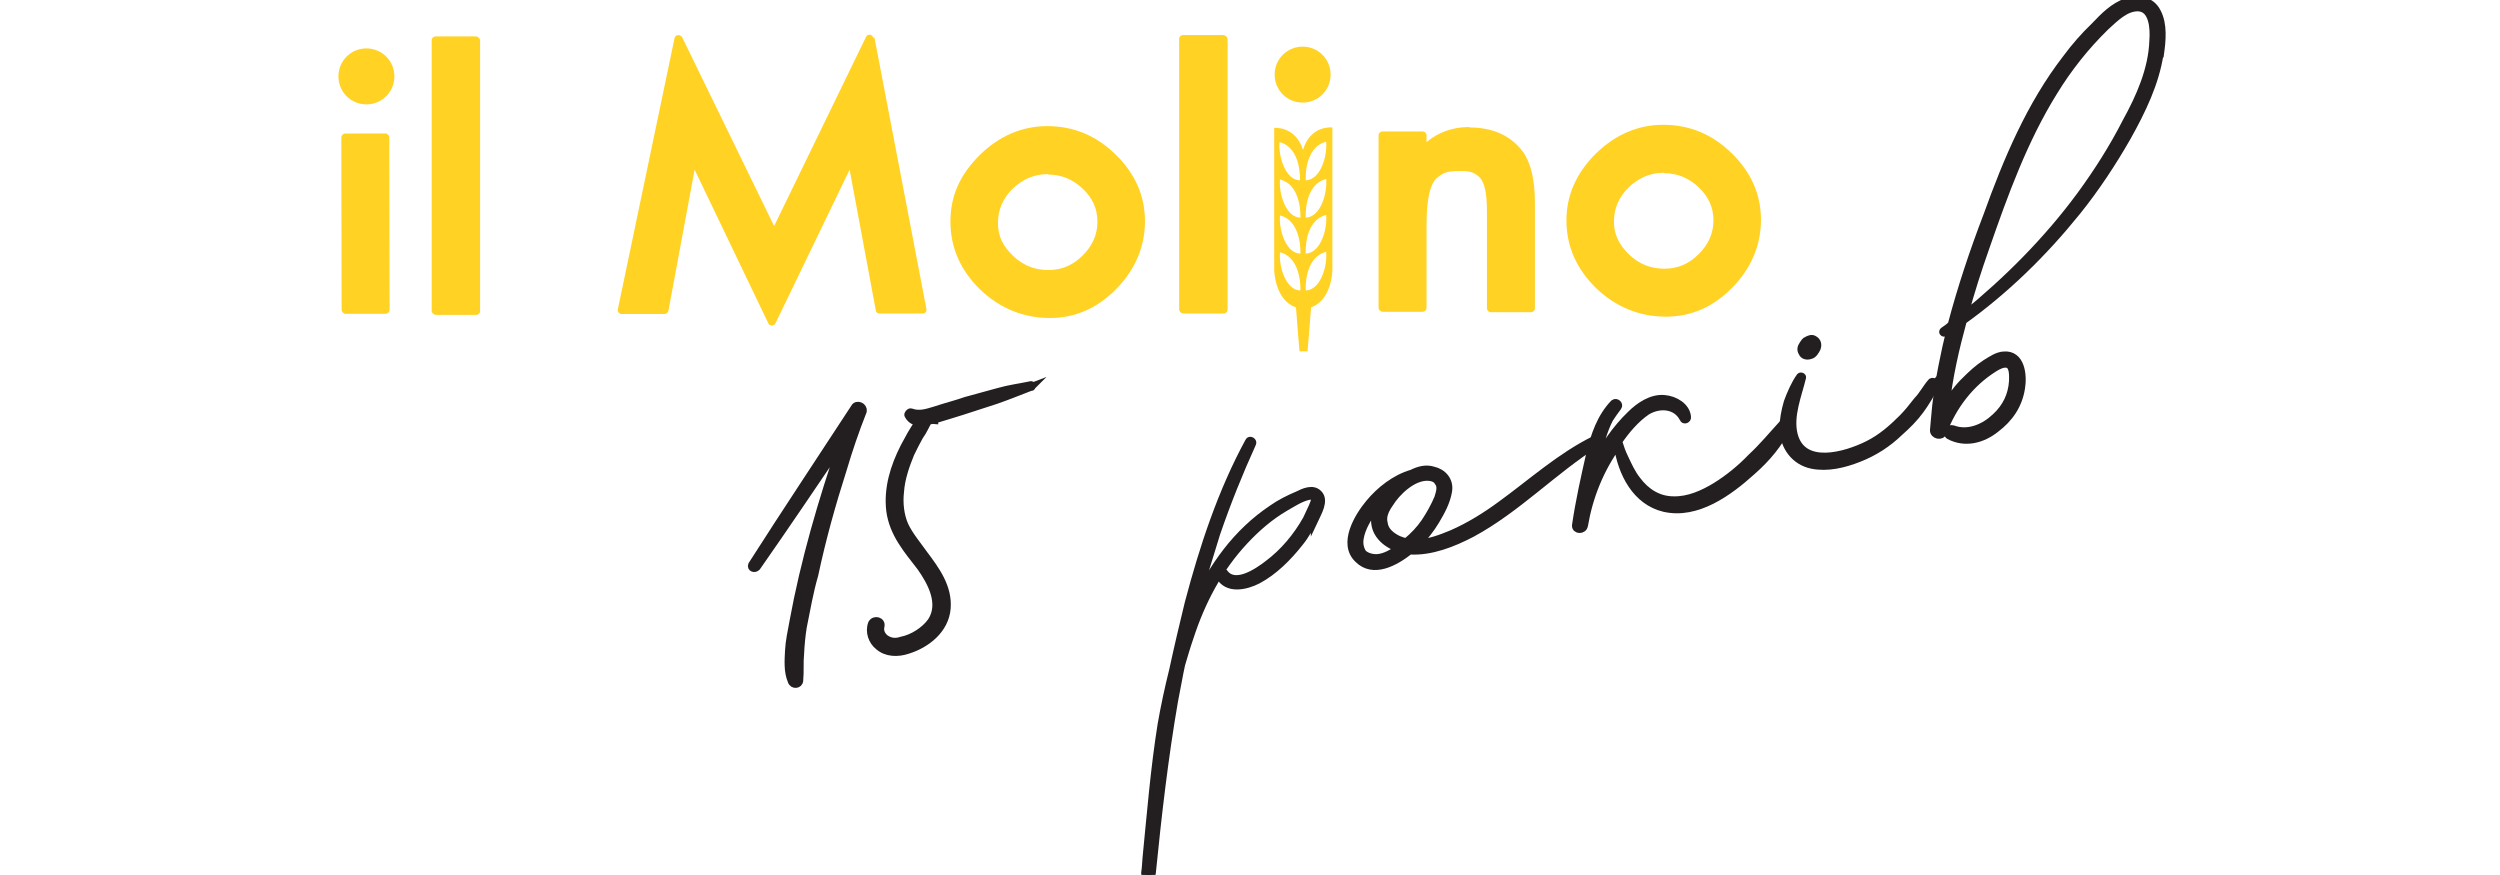 <?xml version="1.0" encoding="UTF-8"?>
<svg id="_Слой_1" data-name="Слой_1" xmlns="http://www.w3.org/2000/svg" version="1.1" viewBox="0 0 562.9 197">
  <!-- Generator: Adobe Illustrator 30.0.0, SVG Export Plug-In . SVG Version: 2.1.1 Build 123)  -->
  <defs>
    <style>
      .st0 {
        fill: #231f20;
        stroke: #231f20;
        stroke-miterlimit: 10;
        stroke-width: 1.7px;
      }

      .st1 {
        fill: #ffd224;
      }
    </style>
  </defs>
  <g>
    <path class="st1" d="M293.4,33.8c-1.7-5.5-6.5-5-6.5-5v32c0,0,.1,6.8,4.9,8.4.3,4.2.8,9.9.8,9.9h1.8s.5-5.7.8-9.9c4.8-1.7,4.8-8.5,4.8-8.5v-32c0,0-4.9-.6-6.6,5ZM292.8,65.4c-3.2,0-4.9-5.3-4.6-8.6,5,1.3,4.6,8.6,4.6,8.6ZM292.8,57.1c-3.2,0-4.9-5.3-4.6-8.6,5,1.3,4.6,8.6,4.6,8.6ZM292.8,49c-3.2,0-4.9-5.3-4.6-8.6,5,1.3,4.6,8.6,4.6,8.6ZM292.7,40.6c-3.2,0-4.9-5.3-4.6-8.6,5,1.3,4.6,8.6,4.6,8.6ZM294,65.4s-.5-7.4,4.6-8.7c.3,3.3-1.3,8.6-4.6,8.7ZM294,57.1s-.5-7.4,4.6-8.7c.3,3.3-1.3,8.6-4.6,8.7ZM294,49s-.5-7.4,4.6-8.7c.3,3.3-1.3,8.6-4.6,8.7ZM294,40.6s-.5-7.4,4.6-8.7c.3,3.3-1.3,8.6-4.6,8.7Z"/>
    <path class="st1" d="M299.6,16.8c0,3.5-2.8,6.3-6.3,6.3-3.5,0-6.3-2.8-6.3-6.3,0-3.5,2.8-6.3,6.3-6.3s6.3,2.8,6.3,6.3Z"/>
    <path class="st1" d="M88.8,17.2c0,3.5-2.8,6.3-6.3,6.3-3.5,0-6.3-2.8-6.3-6.3,0-3.5,2.8-6.3,6.3-6.3s6.3,2.8,6.3,6.3Z"/>
    <rect class="st1" x="76.8" y="30.1" width="10.8" height="40.6" rx=".9" ry=".9" transform="translate(0 .1) rotate(-.1)"/>
    <path class="st1" d="M107.1,8.2h-9c-.5,0-.9.4-.9.8v61.1c.1.4.5.8,1,.8h9c.5,0,.9-.4.9-.8V9c-.1-.4-.5-.8-1-.8Z"/>
    <path class="st1" d="M196.6,8.5c0-.3-.4-.6-.7-.7-.4,0-.7.1-.9.5l-20.7,42.6-20.7-42.5c-.2-.3-.5-.5-.9-.5-.4,0-.7.3-.8.6l-12.8,61.2c0,.2,0,.5.2.7.2.2.4.3.7.3h9.6c.4,0,.8-.3.9-.7l5.9-31.8,16.6,34.6c.1.3.4.5.8.5h0c.3,0,.7-.2.8-.5l16.7-34.6,5.9,31.7c0,.4.4.7.9.7h9.6c.3,0,.5-.1.7-.3.2-.2.2-.4.2-.7l-11.7-61.1Z"/>
    <path class="st1" d="M275.4,7.9h-9c-.5,0-.9.4-.9.8v61.1c.1.4.5.8,1,.8h9c.5,0,.9-.4.9-.8V8.7c-.1-.4-.5-.8-1-.8Z"/>
    <path class="st1" d="M330.8,28.6c-3.7,0-7,1.2-9.6,3.4v-1.5c0-.5-.4-.9-.9-.9h-9c-.5,0-.9.4-.9.9v38.8c0,.5.5.9.9.9h9c.5,0,.9-.4.9-.9v-18.6c0-2.9.2-5.3.6-7.1.4-1.7,1-2.9,1.7-3.5.8-.7,1.5-1.1,2.2-1.3.7-.2,1.6-.3,2.9-.3,1,0,1.8,0,2.4.2.5.1,1.2.4,1.9,1,.6.5,1.1,1.3,1.4,2.6.4,1.4.5,3.3.5,5.5v21.6c0,.5.4.9.9.9h9c.5,0,.9-.4.9-.9v-23.8c0-5.1-.9-8.8-2.6-11.3-2.7-3.7-6.8-5.6-12.1-5.6Z"/>
    <path class="st1" d="M236.4,71.6c-6,0-11.3-2.2-15.7-6.4-4.4-4.3-6.7-9.4-6.7-15.3s2.2-10.6,6.6-15c4.4-4.3,9.5-6.5,15.2-6.5,5.9,0,11,2.1,15.4,6.4,4.4,4.3,6.6,9.3,6.6,15,0,5.7-2.2,10.9-6.4,15.2-4.3,4.4-9.3,6.6-15,6.6ZM236,39.2c-3.1,0-5.7,1.1-8,3.3-2.2,2.2-3.3,4.7-3.3,7.7s1.1,5.2,3.4,7.4c2.3,2.2,4.9,3.2,8,3.2,3,0,5.5-1.1,7.7-3.3,2.2-2.2,3.3-4.7,3.3-7.6s-1.1-5.3-3.3-7.4c-2.2-2.1-4.8-3.2-7.8-3.2Z"/>
    <path class="st1" d="M375.1,71.3c-6,0-11.3-2.2-15.7-6.4-4.4-4.3-6.7-9.4-6.7-15.3,0-5.6,2.2-10.6,6.6-15,4.4-4.3,9.5-6.5,15.2-6.5,5.9,0,11,2.1,15.4,6.4,4.4,4.3,6.6,9.3,6.6,15,0,5.7-2.2,10.9-6.4,15.2-4.3,4.4-9.3,6.6-15,6.6ZM374.7,38.9c-3.1,0-5.7,1.1-8,3.3-2.2,2.2-3.3,4.7-3.3,7.7,0,2.8,1.1,5.2,3.4,7.4,2.3,2.2,4.9,3.2,8,3.2,3,0,5.5-1.1,7.7-3.3,2.2-2.2,3.3-4.7,3.3-7.6s-1.1-5.3-3.3-7.4c-2.2-2.1-4.8-3.2-7.8-3.2Z"/>
  </g>
  <g>
    <path class="st0" d="M194.3,92.6c-1.7,4.3-3.2,8.7-4.5,13.1-2.5,7.8-4.7,15.7-6.4,23.7-1.1,3.8-1.8,7.8-2.6,11.8-.3,1.9-.5,3.9-.6,6-.2,1.9,0,4-.2,6,0,1-1.5,1.2-1.8.1-.9-2.1-.7-4.6-.6-6.7.1-2.2.6-4.4,1-6.6,2.5-13.7,6.5-27.3,11-40.4-6.3,9.3-12.7,18.8-19.2,28.1-.5.5-1.4.2-1.1-.5,7.6-11.9,15.4-23.6,23.1-35.4.5-1,2.1-.3,1.9.7Z"/>
    <path class="st0" d="M232.2,87.1c-2.6,1-5.3,2.1-7.9,3-2.5.8-5.2,1.7-7.7,2.5-2,.6-4.1,1.3-6.2,1.9h0v.2c-.1,0-.3-.1-.3-.1-.3,0-.7.1-1.1.2-.3.5-.6,1.1-.8,1.5-.3.6-.7,1.3-1.2,2-.7,1.3-1.3,2.4-2,3.9-1.1,2.7-2.1,5.6-2.3,8.5-.3,2.6,0,5.3,1,7.6,1.1,2.3,2.8,4.3,4.3,6.4,2.7,3.6,5.6,7.5,5.2,12.3-.4,4.8-4.6,8.1-8.9,9.4-2.1.7-4.7.7-6.5-.9-1.4-1.1-2.2-3.2-1.5-5.1.6-1.1,2.3-.6,2,.6-.3,1.2.3,2.2,1.1,2.8,1.2.8,2.4.8,3.6.4,2.5-.5,5.2-2.2,6.7-4.3,2.6-4,0-8.8-2.4-12.2-3-3.9-6.2-7.5-6.9-12.7-.6-5,.9-9.9,3.2-14.4,1-1.8,2-3.9,3.4-5.6-1,0-1.9-.4-2.5-1.5-.2-.2.3-.8.6-.7,1.9.7,3.6.1,5.3-.4,2.4-.8,4.8-1.4,7.1-2.2,2.4-.7,4.9-1.3,7.3-2,2.4-.7,4.9-1,7.2-1.5.4-.2.5.5.1.5Z"/>
    <path class="st0" d="M296,116.5c-1,2.1-2,4-3.4,5.7-2.6,3.3-5.8,6.5-9.4,8.4-2.7,1.4-6.9,2.3-8.6-.9-.3-.7.6-1.3,1-.8,2.4,3.5,7.7-.2,9.9-1.9,3.6-2.7,6.5-6.2,8.7-10.1.4-.9.9-1.9,1.3-2.8.2-.5.6-1.3.5-1.8-.1-.7-.7-.7-1.3-.6-1.9.4-3.8,1.7-5.4,2.6-3.4,2-6.4,4.6-9.1,7.5-5.8,6.2-9.7,13.7-12.3,21.7-.7,2-1.3,4.1-1.9,6.1-.6,2.7-1,5.3-1.6,8.2-2.2,12.7-3.7,25.7-5,38.7,0,.9-1.7.9-1.6,0,.2-1.2.2-2.3.3-3.3,1-10.1,1.8-20.1,3.4-30.1.7-4,1.6-8.2,2.6-12.2,1.1-5.1,2.3-10.2,3.5-15.1,3.3-12.5,7.4-25,13.6-36.4.2-.5,1,0,.8.4-3,6.6-5.7,13.3-8.1,20.3-1.7,5.4-3.3,10.7-4.8,16,3.9-8.5,9.3-16.2,17.4-21.6,1.7-1.2,3.7-2.2,5.6-3,1.4-.7,3.5-1.7,4.8-.3,1.5,1.5-.2,4.3-.9,5.8Z"/>
    <path class="st0" d="M359.6,99.7c-9.8,6.2-18,14.9-28.2,20.4-4.2,2.2-9.2,4.2-14,3.9-3.3,2.6-8.2,5.3-11.6,1.9-3.7-3.5,0-9.6,2.5-12.6,2.4-2.9,5.8-5.6,9.6-6.7,1.6-.8,3.2-1.2,4.8-.7,2.2.5,3.8,2.3,3.4,4.7-.4,2.4-1.6,4.6-2.8,6.6-1.2,2-2.5,3.7-4.1,5.1,2.7-.1,5.3-1.1,7.7-2.1,3.9-1.7,7.6-4,11-6.5,6.9-5,13.4-10.9,21.1-14.7.5-.3,1,.5.4.8ZM314.8,123.4c-2.9-1-5.6-3.4-5.2-6.9.2-1.3.6-2.4,1.3-3.5-.6.6-1.1,1.1-1.6,1.8-1.3,1.8-2.7,4-3.1,6.4-.2,1.2,0,2.4.7,3.4.9.8,2.2,1.1,3.4,1,1.7-.2,3.2-1.1,4.6-2.1ZM321.5,107.4c-3.4-.1-7,3.3-8.7,6.1-.9,1.3-1.6,2.8-1.2,4.3.2,1.8,1.8,3,3.3,3.7.6.2,1.2.5,1.8.5,1.6-1.3,3-2.8,4.1-4.4,1.2-1.8,2.2-3.6,3-5.5.3-1.1.9-2.5,0-3.6-.4-.8-1.5-1.1-2.4-1.1Z"/>
    <path class="st0" d="M402.5,95.9c-1.9,4-4.7,7.3-8,10.2-5.2,4.7-12.4,10-19.8,8.3-6.3-1.5-9.6-7.8-10.5-14.2-3.9,5.4-6.4,11.6-7.5,18.1-.2,1.2-2,1.1-1.9,0,.8-5.5,2-10.8,3.2-16.1,1-4.1,2.4-8.3,5.4-11.4.5-.4,1.3.3.9.8-.7.9-1.3,1.8-1.9,2.7-1.4,2.7-2.2,5.9-2.9,8.7-.2.6-.2,1-.4,1.6,2.1-4.2,4.7-8,8-11.2,2-2,4.8-3.9,7.7-3.6,2.3.2,4.9,1.7,5.1,4.1.1.5-.7.9-.9.3-1.6-3.1-5.4-3.3-8.2-1.6-2.5,1.7-4.7,4.3-6.4,6.8.4,1.3.8,2.5,1.4,3.7.8,1.7,1.6,3.5,2.8,5,2,2.7,4.8,4.5,8.2,4.5,3.4.1,6.7-1.4,9.5-3.1,2.9-1.8,5.6-4,8-6.5,2.6-2.4,4.8-5.1,7.2-7.7.4-.4,1,0,.8.5Z"/>
    <path class="st0" d="M435.7,86.3c-.6,2.1-2.1,4.3-3.3,6-1.3,1.8-3,3.5-4.7,5-2.6,2.5-5.6,4.5-9.2,5.9-3.3,1.3-7,2.2-10.5,1.5-3.9-.8-6.3-4.1-6.5-8,0-2,.4-4.2,1-6.2.7-1.9,1.6-4,2.8-5.7.2-.2.6,0,.5.2-1,4.1-2.9,8.6-1.9,12.8,1.9,7.7,11.7,4.8,16.7,2.3,3-1.5,5.4-3.6,7.7-5.9,1.3-1.3,2.3-2.6,3.4-4,1.2-1.2,2.1-3,3.2-4.2.4-.2.7.1.7.4ZM405.8,79.4c-.4-.6-.3-1.2.2-1.9.2-.3.5-.8.9-.9.4-.2,1-.5,1.5-.2.8.4,1,1.2.7,2-.3.6-.8,1.5-1.5,1.6-.8.3-1.6,0-1.8-.6Z"/>
    <path class="st0" d="M486.3,12.1c-1,6.6-4,12.8-7.3,18.7-3.3,5.8-7.2,11.7-11.4,16.9-7.5,9.3-16,17.6-25.6,24.5-1.7,6.2-3.2,12.7-3.9,19.2,1.3-2.1,2.8-4.2,4.5-5.8,1.4-1.4,2.8-2.7,4.5-3.8,1.3-.8,2.6-1.7,4-1.8,4-.4,4.5,4.5,4,7.4-.6,3.8-2.6,6.8-5.8,9.2-2.9,2.3-6.8,3.4-10.4,1.5-.8-.5-.1-1.8.8-1.5,3.4,1.3,7.1-.3,9.6-2.7,2.4-2.2,3.7-4.9,3.9-8.1,0-1,.2-3.3-1.1-3.8-1.1-.3-2.3.4-3.1.9-5.3,3.3-9.3,8.5-11.5,14.4-.3,1.1-2.1.7-2.1-.4.2-1.9.3-3.8.5-5.5.7-6,1.9-11.8,3.3-17.5-.5.4-.8.7-1.4,1-.2.2-.5-.2-.2-.4.6-.4,1.2-.8,1.8-1.4,2.2-8.3,4.9-16.4,8-24.5,4.5-12.5,9.7-24.9,17.8-35.4,2-2.7,4.1-5.1,6.4-7.3,2.1-2.2,4.3-4.5,7.3-5.5,2.7-.8,5.5-.3,6.8,2.3,1.5,2.8,1.1,6.5.7,9.4ZM481.5,1.7c-2.9-.1-5.3,2.4-7.4,4.3-4.5,4.4-8.4,9.3-11.7,14.7-6.7,10.8-11.1,22.9-15.3,35-1.8,5.1-3.4,10.1-4.8,15.3,9.7-7.9,18.7-16.9,26.2-27.1,3.8-5.2,7.3-10.7,10.2-16.4,3.1-5.6,5.9-11.9,6.1-18.4.2-2.6,0-7.3-3.4-7.4Z"/>
  </g>
</svg>